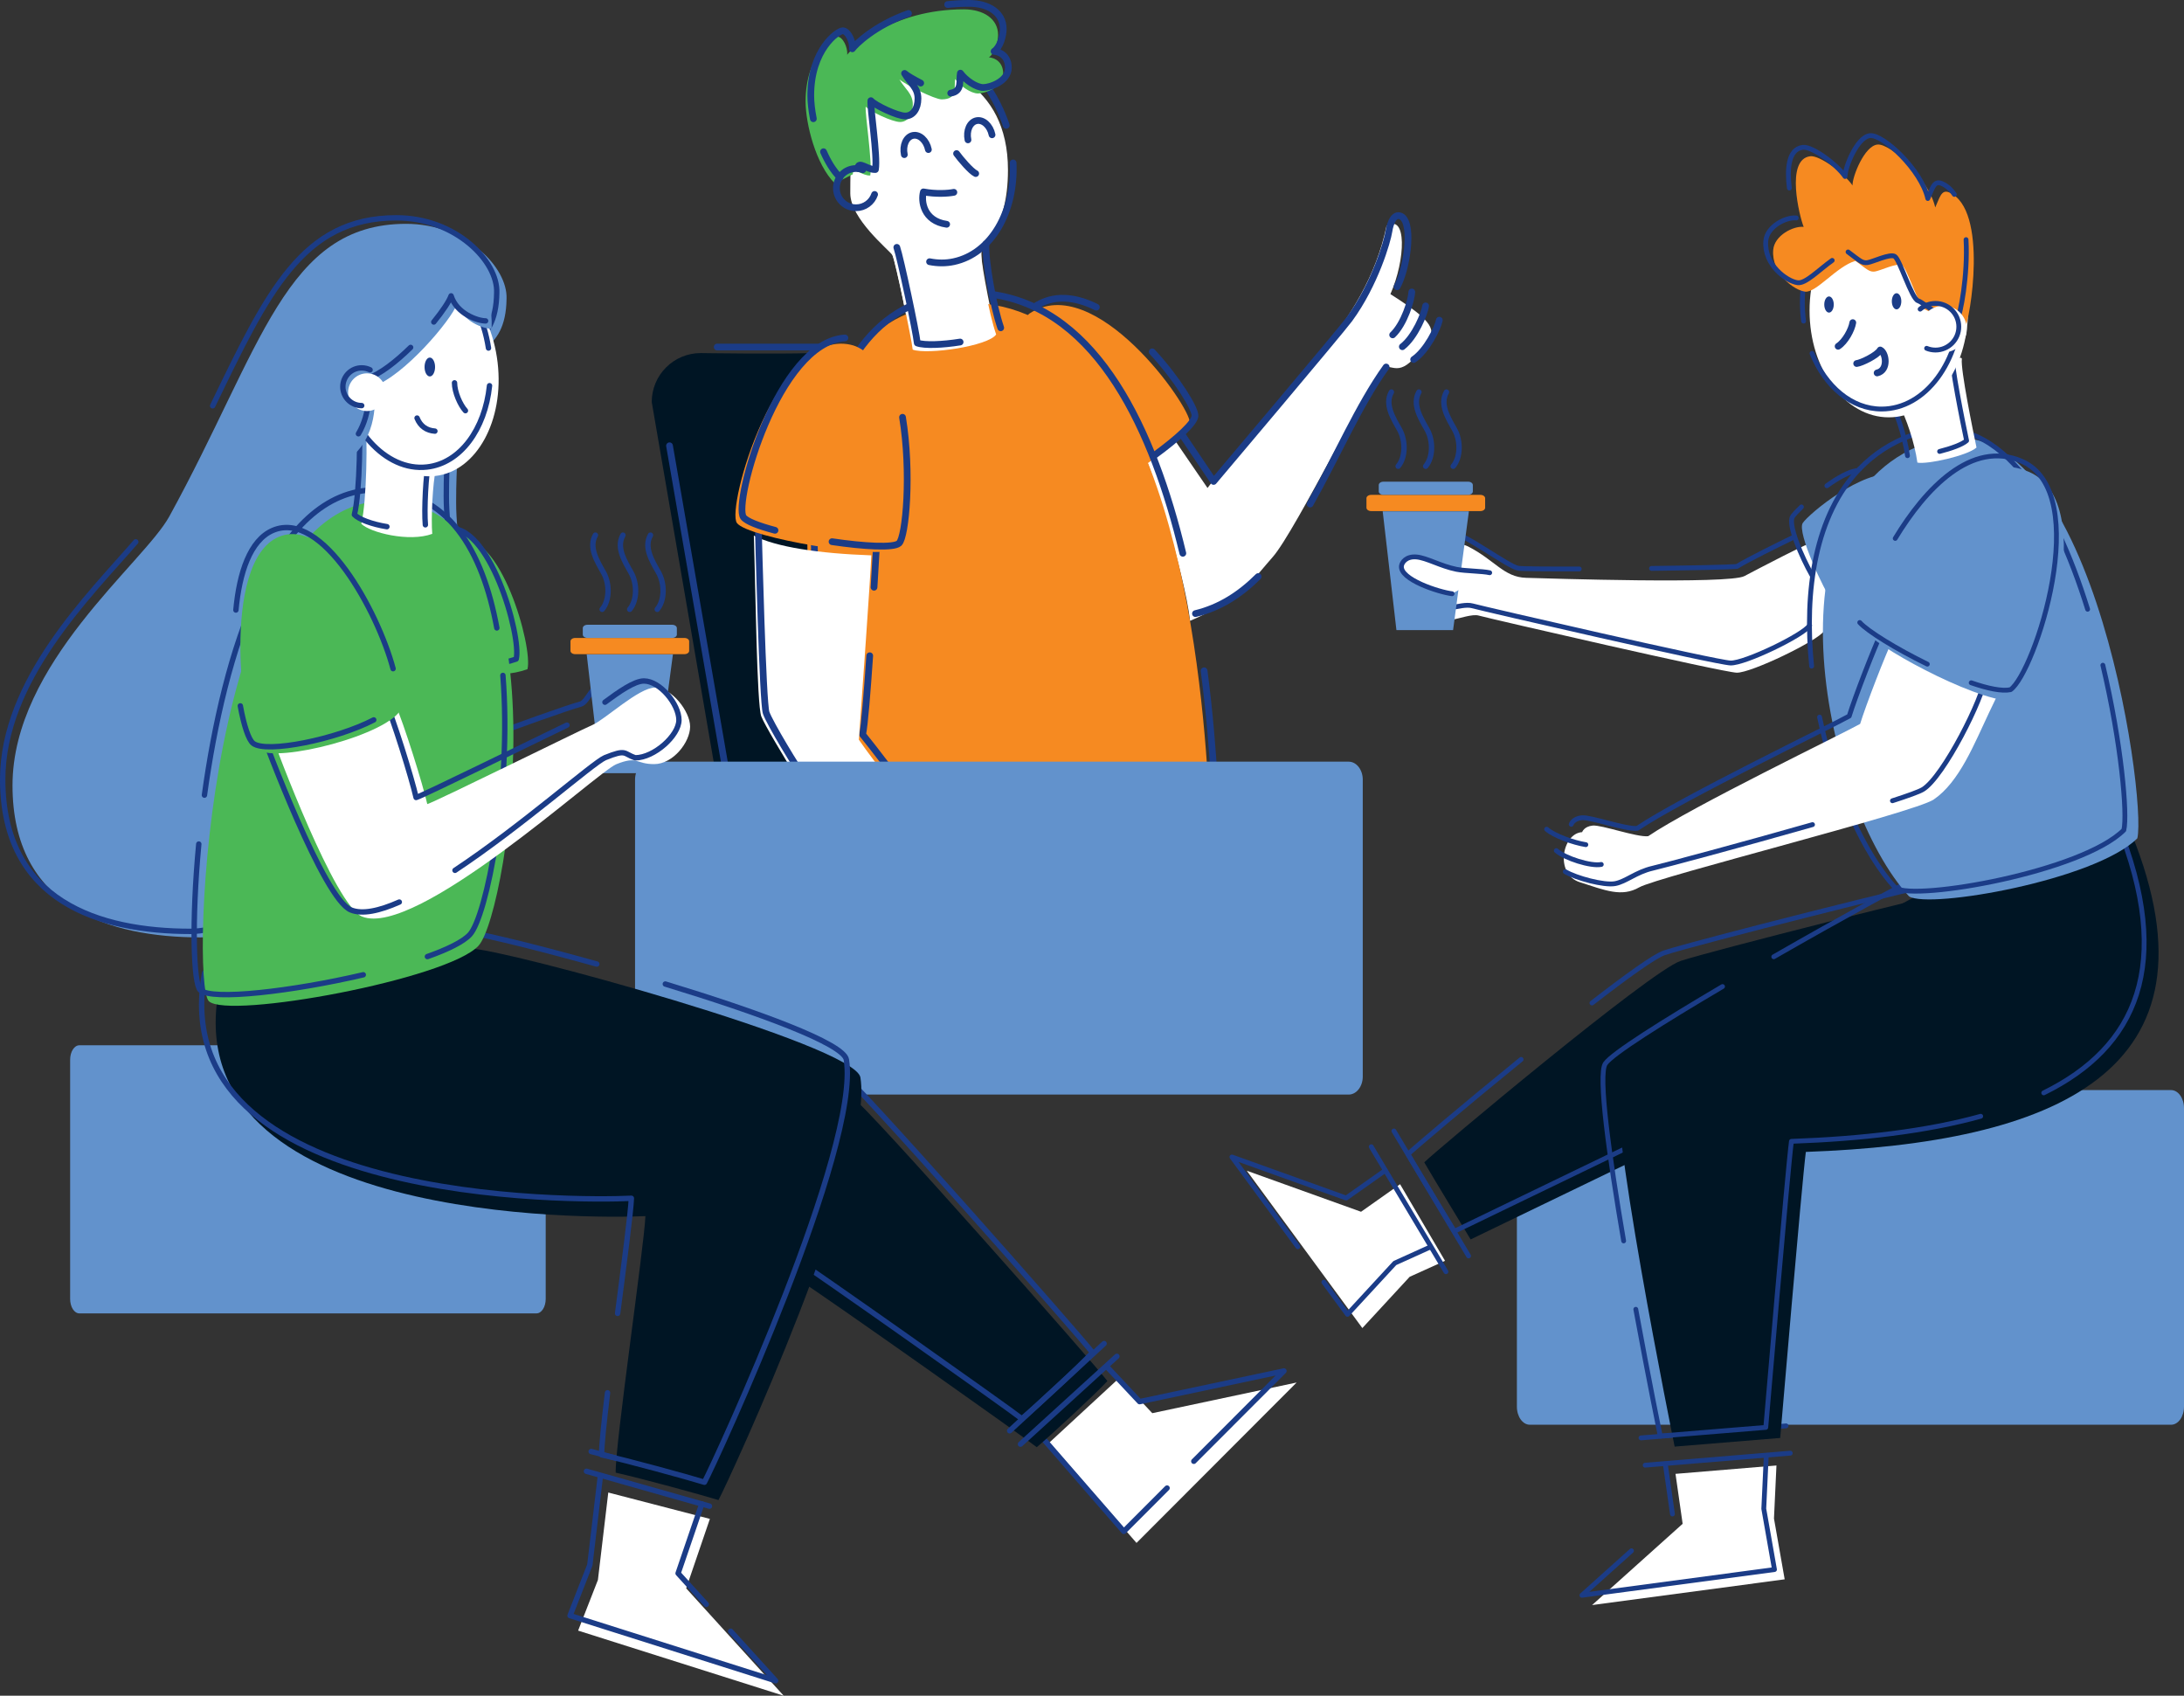 <?xml version="1.0" encoding="UTF-8"?><svg id="b" xmlns="http://www.w3.org/2000/svg" viewBox="0 0 8104.94 6291.66"><rect x="0" y="0" width="8104.94" height="6291.66" fill="#333333" stroke="none"/><g id="c"><path d="M3740.6,630.65c0,228.33-99.24,269.73-99.24,311.14,0,41.4,45.05,268.51,57.84,298.35-33.49,46.88-269.73,71.24-314.79,59.06-3.65-44.45-60.28-333.67-73.07-353.15-12.78-19.48-155.87-133.95-155.87-228.94,0-212.5,14.01-495.02,155.26-495.02,171.71,0,429.87,83.42,429.87,408.56Z" style="fill:#fff;"/><path d="M3027.83,1310.01c110.46,2.74,349.13,45.53,349.13,45.53,1.37,116.6-30.42,1352.47-35.22,1538.4h-681.62s-241.47-1402.28-241.47-1402.28c0-100.33,81.32-181.65,181.65-181.65,0,0,293.37,4.25,407.28,0,6.12-.2,12.89-.19,20.25,0Z" style="fill:#001524;"/><path d="M4359.94,1633.6c26.76,39.61,94.44,138.43,121.21,176.96,287.91-378.81,585.97-598.17,664.25-971.96,75.76-48.21,71.41,123.84,14.5,252.64,88.85,56.84,173.04,113.85,147.15,155.98-99,161.17-128.79,110.46-165.77,113.78-36.99,3.32-333.24,610.63-418.58,706.15-62.9,70.4-111.77,152.73-306.2,236.37-20.9-177.94-151.93-599.27-178.68-631.25,24.03-17.2,95.36-78.27,122.12-38.67Z" style="fill:#fff;"/><path d="M4264.38,1715.12c89.15-67.97,149.42-121.52,151.02-146.65,3.77-59.43-352.43-565.88-594.8-405.27-102.85,74.72,267.42,683.44,443.78,551.92Z" style="fill:#f68a21;"/><path d="M4068.62,1139.62c-78.1-38.74-158.23-48.46-228.73-1.74" style="fill:none; stroke:#1b3c87; stroke-linecap:round; stroke-linejoin:round; stroke-width:25px;"/><path d="M4283.67,1689.8c90.48-66.18,149.42-121.52,151.02-146.65,1.63-25.7-64.03-134.95-158.68-237.73" style="fill:none; stroke:#1b3c87; stroke-linecap:round; stroke-linejoin:round; stroke-width:25px;"/><path d="M3594.83,1123.26c712.79,6.51,854.95,1230.58,888.03,1770.68h-1349.4c-170.27-529.81-296.16-1660.17,349.44-1762.18,38.79-6.08,76.08-8.83,111.93-8.5Z" style="fill:#f68a21;"/><path d="M3311.12,942.4c12.99,37.1,71.55,311.56,75.88,354.85,55.04,19.79,281.27-13.07,309.72-56.36-27.83-81.63-57.41-243.59-54.93-311.62" style="fill:#fff;"/><path d="M3713.73,1216.25c-27.83-81.63-57.41-243.59-54.93-311.61" style="fill:none; stroke:#1b3c87; stroke-linecap:round; stroke-linejoin:round; stroke-width:25px;"/><path d="M3328.13,917.76c12.99,37.11,71.55,311.56,75.88,354.85,26.73,9.61,93.82,6.81,159.03-3.58" style="fill:none; stroke:#1b3c87; stroke-linecap:round; stroke-linejoin:round; stroke-width:25px;"/><path d="M3734.25,465c-17.47-52.19-43.41-103.22-69.91-141.77" style="fill:none; stroke:#1b3c87; stroke-linecap:round; stroke-linejoin:round; stroke-width:25px;"/><path d="M3449.65,971.01c29.82,5.95,60.07,6.21,89.85-.16,139.41-29.81,228.16-185.25,220.27-366.31" style="fill:none; stroke:#1b3c87; stroke-linecap:round; stroke-linejoin:round; stroke-width:25px;"/><path d="M3374.68,1137.29c-498.73,239.98-370.55,1285.9-208.27,1759.3" style="fill:none; stroke:#1b3c87; stroke-linecap:round; stroke-linejoin:round; stroke-width:25px;"/><path d="M4389.53,2052.88c-109.29-456.37-314.88-900.23-701.47-959.71" style="fill:none; stroke:#1b3c87; stroke-linecap:round; stroke-linejoin:round; stroke-width:25px;"/><path d="M4506.31,2897.08c-6.07-108.79-17.26-251.12-37.84-408.25" style="fill:none; stroke:#1b3c87; stroke-linecap:round; stroke-linejoin:round; stroke-width:25px;"/><path d="M3227.57,2432.98c-9.02,132.98-18.79,255.82-26.32,292.48,39.78,48.37,132.27,171.22,132.27,171.22" style="fill:none; stroke:#1b3c87; stroke-linecap:round; stroke-linejoin:round; stroke-width:25px;"/><path d="M3252.57,2026.97c-1.14,16.68-4.46,75.14-9.01,151.87" style="fill:none; stroke:#1b3c87; stroke-linecap:round; stroke-linejoin:round; stroke-width:25px;"/><path d="M4384.88,1609.98c13.34,19.52,118.86,176.32,118.86,176.32,0,0,471.99-558.51,504.03-602.29,95.66-130.74,141.29-290.41,146.53-325.49,4.96-33.14,20.97-72.26,48.73-53.92,43.78,33.01,15.16,201.77-18.45,259.44" style="fill:none; stroke:#1b3c87; stroke-linecap:round; stroke-linejoin:round; stroke-width:25px;"/><path d="M5239.29,1083.34c-1.14,29.1-27.89,118.55-71.03,159.14" style="fill:none; stroke:#1b3c87; stroke-linecap:round; stroke-linejoin:round; stroke-width:25px;"/><path d="M5290.56,1135.07c-4.01,28.84-39.46,115.22-86.4,151.35" style="fill:none; stroke:#1b3c87; stroke-linecap:round; stroke-linejoin:round; stroke-width:25px;"/><path d="M5341.42,1188.03c-5.74,28.55-46.33,112.63-95.36,145.87" style="fill:none; stroke:#1b3c87; stroke-linecap:round; stroke-linejoin:round; stroke-width:25px;"/><path d="M4861.84,1870.2c97.74-173.55,180.68-366.94,282.21-508.48" style="fill:none; stroke:#1b3c87; stroke-linecap:round; stroke-linejoin:round; stroke-width:25px;"/><path d="M4436.42,2276.63c90.36-21.76,166.35-71.05,232.85-137.42" style="fill:none; stroke:#1b3c87; stroke-linecap:round; stroke-linejoin:round; stroke-width:25px;"/><path d="M3681.54,500.15c-7.19-34.13-33.01-57.59-57.67-52.4-24.66,5.19-38.83,37.06-31.65,71.2" style="fill:none; stroke:#1b3c87; stroke-linecap:round; stroke-linejoin:round; stroke-width:25px;"/><path d="M3445.3,554.96c-7.18-34.13-33-57.59-57.67-52.4-24.66,5.19-38.83,37.06-31.65,71.2" style="fill:none; stroke:#1b3c87; stroke-linecap:round; stroke-linejoin:round; stroke-width:25px;"/><path d="M3549.86,569.75c14.65,20.26,52.99,65.46,71.07,74.19" style="fill:none; stroke:#1b3c87; stroke-linecap:round; stroke-linejoin:round; stroke-width:25px;"/><path d="M3539.86,713.53c-20.97,4.23-66.72,7.21-113.01-1.54-9.54,33.91,0,107.83,86.24,120.19" style="fill:none; stroke:#1b3c87; stroke-linecap:round; stroke-linejoin:round; stroke-width:25px;"/><path d="M2661.53,1287.6h380.22" style="fill:none; stroke:#1b3c87; stroke-linecap:round; stroke-linejoin:round; stroke-width:25px;"/><path d="M2700.3,2897.01l-215.69-1243.12" style="fill:none; stroke:#1b3c87; stroke-linecap:round; stroke-linejoin:round; stroke-width:25px;"/><path d="M2797.55,1987.35c81.5,41.85,238.04,66.28,436,73.19-5.5,116.25-32.1,482.79-46.25,683.94,30.82,44.95,75.84,103.66,111.69,149.46h-337.22c-52.81-85.01-125.77-206.91-136.59-235.96-16.63-44.65-21.32-476.86-27.63-670.63Z" style="fill:#fff;"/><path d="M2813.97,1950.04c1.5,53.19,16.48,657,29.21,694.46,12.74,37.46,116.04,208.64,149.04,252.98" style="fill:none; stroke:#1b3c87; stroke-linecap:round; stroke-linejoin:round; stroke-width:25px;"/><path d="M3156.16,1278.94c-273.7-59.76-461.59,605.44-421.54,661.37,40.04,55.93,533.34,137.09,577.38,97,44.03-40.1,73.37-708.32-155.84-758.37Z" style="fill:#f68a21;"/><path d="M3087.76,2009.81c118.9,17.53,228.76,23.9,248.49,5.94,25.83-23.52,46.61-263.26,13.08-467.51" style="fill:none; stroke:#1b3c87; stroke-linecap:round; stroke-linejoin:round; stroke-width:25px;"/><path d="M3135.51,1253.92c-249.02,15.89-414.46,612.02-376.65,664.83,11.02,15.39,56.35,32.69,117.19,48.85" style="fill:none; stroke:#1b3c87; stroke-linecap:round; stroke-linejoin:round; stroke-width:25px;"/><path d="M3097.94,680.3c-70.3-69.66-108.34-221.09-108.34-303.89,0-170.23,100.13-240.1,118.86-240.1s38.41,39.39,35.41,66.94c16.91-23.46,165.29-168.6,432.75-168.6,74.09,0,127.3,35.89,127.3,94.91,0,26.84-12.43,68.73-34.03,83.13,21.93,1.63,53.02,17.31,53.02,60.87,0,49.76-66.77,73.3-93.27,73.3-26.51,0-65.78-27.49-84.76-53.34-5.9,28.47,11.92,74.86-50.08,75.27-26.18.17-136.46-55.64-157.08-74.29,20.94,36,49.74,52.53,49.74,93.27,0,38.11-18.65,64.8-47.45,64.8s-111.92-39.27-127.31-56.95c-3.27,25.86,25.56,206.29,16.88,255.48-28.94,2.17-64.46-34.68-64.92-4.47" style="fill:#4bb856;"/><path d="M3416.77,308.25c-27.13-13.93-51.27-28.14-59.85-35.9,20.94,35.99,49.74,52.52,49.74,93.27,0,38.11-18.65,64.79-47.45,64.79s-111.92-39.27-127.3-56.94c-3.28,25.85,25.55,206.28,16.87,255.47-28.94,2.18-64.46-34.67-64.92-4.46" style="fill:none; stroke:#1b3c87; stroke-linecap:round; stroke-linejoin:round; stroke-width:25px;"/><path d="M3516.72,16.86c25.09-2.81,51.46-4.36,79.1-4.36,74.09,0,127.31,35.89,127.31,94.91,0,26.83-12.44,68.72-34.04,83.12,21.93,1.64,53.02,17.32,53.02,60.87,0,49.77-66.76,73.31-93.27,73.31-26.51,0-65.78-27.49-84.76-53.35-5.4,26.06,9.07,67.14-35.97,74.22" style="fill:none; stroke:#1b3c87; stroke-linecap:round; stroke-linejoin:round; stroke-width:25px;"/><path d="M3018.39,440.58c-6.34-32.13-9.59-62.15-9.59-86.33,0-170.22,100.13-240.1,118.86-240.1s38.41,39.4,35.41,66.94c11.36-15.75,82.07-86.44,208.36-131.13" style="fill:none; stroke:#1b3c87; stroke-linecap:round; stroke-linejoin:round; stroke-width:25px;"/><path d="M3117.14,658.15c-24.27-24.06-44.7-57.86-61.05-95.22" style="fill:none; stroke:#1b3c87; stroke-linecap:round; stroke-linejoin:round; stroke-width:25px;"/><path d="M3201.86,629.73c-7.83-2.88-16.29-4.46-25.13-4.46-40.19,0-72.77,32.59-72.77,72.78s32.58,72.78,72.77,72.78c32.01,0,59.19-20.67,68.94-49.38" style="fill:none; stroke:#1b3c87; stroke-linecap:round; stroke-linejoin:round; stroke-width:25px;"/><path d="M2408.97,2826.01h2596.04c28.88,0,52.28,29.88,52.28,66.75v1101.69c0,36.85-23.4,66.73-52.28,66.73h-2596.04c-28.85,0-52.28-29.88-52.28-66.73v-1101.69c0-36.87,23.42-66.75,52.28-66.75Z" style="fill:#6292cc; fill-rule:evenodd;"/></g><g id="d"><path d="M3893.95,5352.65l323.69,372.05,594.22-595.18-535.68,113.78-122.49-130.59" style="fill:#fff; fill-rule:evenodd;"/><path d="M2257.35,5537.73l-38.45,324.31-73.47,188.01,762.93,241.62-361.94-398.52,87.96-257.61" style="fill:#fff; fill-rule:evenodd;"/><path d="M1842.55,2721.87c32.63-13.68,278.13-101.61,310.02-108.68,31.89-7.09,46.74-86.21,110.03-90.92" style="fill:none; stroke:#1b3c87; stroke-linecap:round; stroke-linejoin:round; stroke-width:20px;"/><path d="M2177.37,2428.12h319.85l-58.68,440.65h-210.24l-50.93-440.65Z" style="fill:#6292cc; fill-rule:evenodd;"/><path d="M2134.29,2367.05h406.02c9.51,0,17.21,5.61,17.21,12.5v35.1c0,6.91-7.71,12.5-17.21,12.5h-406.02c-9.51,0-17.21-5.6-17.21-12.5v-35.1c0-6.9,7.71-12.5,17.21-12.5Z" style="fill:#f68a21; fill-rule:evenodd;"/><path d="M2179.92,2318.12h314.75c9.51,0,17.21,5.6,17.21,12.5v23.71c0,6.91-7.71,12.5-17.21,12.5h-314.75c-9.49,0-17.2-5.6-17.2-12.5v-23.71c0-6.91,7.71-12.5,17.2-12.5Z" style="fill:#6292cc; fill-rule:evenodd;"/><path d="M2209.64,1985.52c-25.76,45.4,6.27,96.69,29.94,138.55,23.66,41.85,22.96,103.76-4.88,136.78" style="fill:none; stroke:#1b3c87; stroke-linecap:round; stroke-linejoin:round; stroke-width:20px;"/><path d="M2311.78,1985.52c-25.76,45.4,6.27,96.69,29.94,138.55,23.67,41.85,22.98,103.76-4.88,136.78" style="fill:none; stroke:#1b3c87; stroke-linecap:round; stroke-linejoin:round; stroke-width:20px;"/><path d="M2413.94,1985.52c-25.76,45.4,6.27,96.69,29.92,138.55,23.67,41.85,22.98,103.76-4.88,136.78" style="fill:none; stroke:#1b3c87; stroke-linecap:round; stroke-linejoin:round; stroke-width:20px;"/><path d="M294.41,3878.29h1696.58c18.87,0,34.16,24.06,34.16,53.75v887.25c0,29.68-15.29,53.74-34.16,53.74H294.41c-18.86,0-34.16-24.06-34.16-53.74v-887.25c0-29.69,15.31-53.75,34.16-53.75Z" style="fill:#6292cc; fill-rule:evenodd;"/><path d="M4430.31,5421.76l334.47-335.03-535.68,113.78-122.47-130.59" style="fill:none; stroke:#1b3c87; stroke-linecap:round; stroke-linejoin:round; stroke-width:20px;"/><path d="M3846.87,5309.86l323.71,372.05,160.46-160.73" style="fill:none; stroke:#1b3c87; stroke-linecap:round; stroke-linejoin:round; stroke-width:20px;"/><path d="M2968.94,4751.35c100.69,64.05,834.92,583.24,878.52,618.17,55.58-47.24,214.73-194.35,262.26-245.42-43.64-58.92-897.08-1024.96-946.73-1052.71-49.66-27.76-294.76,615.89-194.05,679.96Z" style="fill:#001524; fill-rule:evenodd;"/><path d="M3746.9,5308.55l350.44-323.44" style="fill:none; stroke:#1b3c87; stroke-linecap:round; stroke-linejoin:round; stroke-width:20px;"/><path d="M3787.04,5358.21l357.75-325.8" style="fill:none; stroke:#1b3c87; stroke-linecap:round; stroke-linejoin:round; stroke-width:20px;"/><path d="M2913.65,4645.81c100.71,64.05,834.92,583.24,878.53,618.18,55.56-47.25,214.72-194.35,262.26-245.44-43.64-58.91-897.08-1024.95-946.74-1052.71-49.65-27.76-294.75,615.91-194.05,679.96Z" style="fill:none; stroke:#1b3c87; stroke-linecap:round; stroke-linejoin:round; stroke-width:20px;"/><path d="M2176.46,5458.9l456.42,129.34" style="fill:none; stroke:#1b3c87; stroke-linecap:round; stroke-linejoin:round; stroke-width:20px;"/><path d="M2193.94,5385.56l467.73,124.34" style="fill:none; stroke:#1b3c87; stroke-linecap:round; stroke-linejoin:round; stroke-width:20px;"/><path d="M2621.06,5952.67l-104.59-115.15,87.96-257.61" style="fill:none; stroke:#1b3c87; stroke-linecap:round; stroke-linejoin:round; stroke-width:20px;"/><path d="M2227.4,5482.1l-38.45,324.32-73.48,188,762.94,241.62-166.78-183.62" style="fill:none; stroke:#1b3c87; stroke-linecap:round; stroke-linejoin:round; stroke-width:20px;"/><path d="M811.14,3677.55c-153.26,858.87,1378.69,844.44,1584.03,834.66-4.89,114.9-113.01,849.6-110.28,951.86,90.2,19.63,322.36,83.29,381.41,101.63,45-84.54,578.52-1243.41,526.77-1567.83-19.55-122.59-1337.53-480.8-1445.24-477.92-107.72,2.89-928.7,112.9-936.68,157.6Z" style="fill:#001524; fill-rule:evenodd;"/><path d="M2254.62,5167.65c-13.43,111.29-22.65,199.45-21.83,230.23,90.18,19.64,322.34,83.3,381.39,101.65,45-84.54,578.52-1243.41,526.77-1567.83-9.61-60.25-332.87-177.42-671.93-280.66" style="fill:none; stroke:#1b3c87; stroke-linecap:round; stroke-linejoin:round; stroke-width:20px;"/><path d="M2214.73,3576.86c-256.91-71.82-477.57-124.18-519.02-123.08-107.7,2.89-928.69,112.9-936.67,157.6-153.27,858.87,1378.68,844.44,1584.02,834.66-2.24,52.57-26.08,234.88-51.03,427" style="fill:none; stroke:#1b3c87; stroke-linecap:round; stroke-linejoin:round; stroke-width:20px;"/><path d="M1879.8,1108.54c4.82-116.29-151.39-278.06-372.61-278.06-448.34,0-535.24,460.11-878.88,1085.67-95.41,173.69-581.89,545.46-581.89,998.1s358.62,563.7,697.06,563.7,1076.88-686.95,1076.88-880.91-127.67-461.05-127.67-733.62,37.59-426.36,37.59-498.14,147.25-46.09,149.52-256.73Z" style="fill:#6292cc; fill-rule:evenodd;"/><path d="M503.89,2010.34C332.57,2208.39,10,2523.34,10,2891.93c0,452.64,358.62,563.7,697.05,563.7s1076.9-686.96,1076.9-880.91-127.68-461.07-127.68-733.62,37.6-426.37,37.6-498.14,147.24-46.11,149.5-256.74c4.82-116.29-151.38-278.05-372.61-278.05-349.02,0-479,278.83-681.58,697.51" style="fill:none; stroke:#1b3c87; stroke-linecap:round; stroke-linejoin:round; stroke-width:20px;"/><path d="M1698.91,2001.27c157.49-36.42,279.48,399.65,258.55,481.58-57.36,20.93-126.55,23.67-139.29,3.64-12.75-20.03-213.67-463.41-119.26-485.23Z" style="fill:#4bb856; fill-rule:evenodd;"/><path d="M1657.04,1963.57c157.49-36.41,279.48,399.66,258.55,481.59-57.35,20.94-126.55,23.67-139.29,3.65-12.75-20.03-213.67-463.41-119.26-485.24Z" style="fill:#4bb856; stroke:#1b3c87; stroke-linecap:round; stroke-linejoin:round; stroke-width:20px;"/><path d="M1428.31,1859.07c689.07,0,462.52,1525.37,347.37,1649.96-115.15,124.6-928.81,273.74-1000.56,205.77-71.73-67.97-1.88-1857.63,653.19-1855.74Z" style="fill:#4bb856; fill-rule:evenodd;"/><path d="M1348.14,3616.76c-262.8,61.29-562.76,96.64-605.05,56.59-24.76-23.47-32.65-252.28-5.39-541.72" style="fill:none; stroke:#1b3c87; stroke-linecap:round; stroke-linejoin:round; stroke-width:20px;"/><path d="M1866.31,2505.94c33.46,422.23-60.71,894.61-122.67,961.64-24.83,26.87-82.17,54.89-157.56,81.63" style="fill:none; stroke:#1b3c87; stroke-linecap:round; stroke-linejoin:round; stroke-width:20px;"/><path d="M758.67,2950.16c71.49-521.74,254.43-1133.64,637.62-1132.54,265.56,0,395.13,226.58,447.49,512.2" style="fill:none; stroke:#1b3c87; stroke-linecap:round; stroke-linejoin:round; stroke-width:20px;"/><path d="M1005.83,2721.47c21.6,60.36,236.95,638.16,337.7,679.2,201.32,81.99,870.7-534.68,943.22-565.01,81.24-32.77,70.89-.55,140.97-.55s133.31-81.5,133.31-139.1-69.38-144.9-129.97-144.9-185.42,118.41-232.24,138.61c-46.82,20.2-585.65,286.4-613.18,293.74-15.61-69.77-84.46-292.83-123.01-381.87-38.56-89.04-478.38,59.53-456.79,119.88Z" style="fill:#fff; fill-rule:evenodd;"/><path d="M2104.04,2690.37c-147.95,71.19-536.58,262.38-559.87,268.59-15.61-69.77-84.45-292.83-123-381.87-38.56-89.04-478.39,59.53-456.79,119.88,21.6,60.36,236.95,638.16,337.7,679.2,42.44,17.29,105.69,3.51,179.76-29.27" style="fill:none; stroke:#1b3c87; stroke-linecap:round; stroke-linejoin:round; stroke-width:20px;"/><path d="M1688.53,3229.21c246.56-163.18,512.55-399.56,556.75-418.05,81.24-32.77,67.54-14.81,111.98.55,70.09,0,162.32-82.61,162.32-140.2s-69.38-144.9-129.97-144.9c-35.62,0-93.46,40.94-144.6,78.78" style="fill:none; stroke:#1b3c87; stroke-linecap:round; stroke-linejoin:round; stroke-width:20px;"/><path d="M1034.03,1992.16c232.67-99.51,500.46,535.58,456.56,635.08-43.91,99.51-465.34,204.87-529.73,155.11-64.39-49.75-143.46-697.55,73.16-790.19Z" style="fill:#4bb856; fill-rule:evenodd;"/><path d="M1386.99,2671.05c-137.85,71.9-398.09,125.24-447.56,87.02-16.69-12.89-34.35-65.93-47.6-139.07" style="fill:none; stroke:#1b3c87; stroke-linecap:round; stroke-linejoin:round; stroke-width:20px;"/><path d="M875.45,2263.4c12.72-137.51,52.21-259.2,137.14-295.53,183.76-78.59,389.42,301.03,446.14,513.13" style="fill:none; stroke:#1b3c87; stroke-linecap:round; stroke-linejoin:round; stroke-width:20px;"/><path d="M1355.78,1552.63c8.36,62.72,5.85,307.72-15.05,390.5,30.94,32.61,178.11,69.41,263.41,37.63-5.02-54.35,1.67-191.49,13.38-239.16,11.71-47.65-270.1-251.69-261.74-188.97Z" style="fill:#fff; fill-rule:evenodd;"/><path d="M1578.56,1947.19c-5.02-54.35,1.67-191.48,13.38-239.15,11.71-47.66-270.09-251.69-261.72-188.99,8.36,62.72,5.85,307.73-15.05,390.5,16.4,17.29,65.47,35.75,120.66,44.55" style="fill:none; stroke:#1b3c87; stroke-linecap:round; stroke-linejoin:round; stroke-width:20px;"/><path d="M1291.08,1406.24c-25.58-215.72,78.04-404.4,231.45-421.43,153.4-17.02,298.49,144.06,324.07,359.78,25.58,215.72-78.05,404.4-231.45,421.42-153.4,17.03-298.49-144.05-324.07-359.77Z" style="fill:#fff; fill-rule:evenodd;"/><path d="M1816.63,1431.07c-16.9,161.85-108.43,287.93-232.51,301.69-153.4,17.03-298.49-144.05-324.07-359.77-25.58-215.72,78.05-404.4,231.45-421.43,148.63-16.49,289.46,134.22,321.34,339.83" style="fill:none; stroke:#1b3c87; stroke-linecap:round; stroke-linejoin:round; stroke-width:20px;"/><path d="M1824.42,1219.99c-29.74,0-107.43-26.71-128.07-92.87-22.46,62.52-199.7,269.51-310.17,305.91,9.11,41.89,17.01,192.42-94.08,271.32-111.08,78.91-194.84-431.55-142.03-521.99,52.81-90.44,277.39-266.47,342.94-265.87,65.56.6,342.35,1.83,331.41,303.5Z" style="fill:#6292cc; fill-rule:evenodd;"/><path d="M1523.85,1289.03c-54.06,52.89-113.04,99.16-159.99,114.64,6.95,32,13.2,127.38-33.74,205.8" style="fill:none; stroke:#1b3c87; stroke-linecap:round; stroke-linejoin:round; stroke-width:20px;"/><path d="M1802.1,1190.61c-29.74,0-107.43-26.71-128.08-92.86-7.36,20.49-31.36,56.53-64.2,96.99" style="fill:none; stroke:#1b3c87; stroke-linecap:round; stroke-linejoin:round; stroke-width:20px;"/><path d="M1291.88,1455.15c0-38.66,31.34-69.99,69.99-69.99s69.99,31.33,69.99,69.99-31.34,69.97-69.99,69.97-69.99-31.33-69.99-69.97Z" style="fill:#fff; fill-rule:evenodd;"/><path d="M1342.3,1504.9c-38.65,0-69.97-31.33-69.97-69.99s31.33-69.98,69.97-69.98c11.17,0,21.72,2.62,31.08,7.27" style="fill:none; stroke:#1b3c87; stroke-linecap:round; stroke-linejoin:round; stroke-width:20px;"/><path d="M1686.74,1420.44c0,34.35,21.3,82.31,40.49,103.23" style="fill:none; stroke:#1b3c87; stroke-linecap:round; stroke-linejoin:round; stroke-width:20px;"/><path d="M1575.56,1361.71c0-19.35,8.74-35.04,19.5-35.04s19.49,15.7,19.49,35.04-8.72,35.03-19.49,35.03-19.5-15.68-19.5-35.03Z" style="fill:#1b3c87; fill-rule:evenodd;"/><path d="M1547.72,1551.12c12.3,30.71,36.18,46.4,66.22,48.46" style="fill:none; stroke:#1b3c87; stroke-linecap:round; stroke-linejoin:round; stroke-width:20px;"/></g><g id="e"><path d="M6848.94,2197.56c-.69-61.41-79.05-196.25-107.3-191.31-28.23,4.94-210.37,100.96-268.25,131.32-57.88,30.34-727.71,8.72-810.21,6.32-82.51-2.39-115.57-65.77-215.42-116.59-99.83-50.81-138.1,204.47-139.9,249.52-2.83,70.18,134.73-5.21,179.07,6.95,44.32,12.18,904.92,210.37,957.96,212.11,53.02,1.74,302.52-119.1,324.24-154.72,21.74-35.65,80.52-82.17,79.81-143.6Z" style="fill:#fff; fill-rule:evenodd;"/><path d="M5677.19,4044.57h2379.83c26.47,0,47.92,30.03,47.92,67.1v1107.47c0,37.04-21.45,67.08-47.92,67.08h-2379.83c-26.45,0-47.92-30.03-47.92-67.08v-1107.47c0-37.06,21.47-67.1,47.92-67.1Z" style="fill:#6292cc; fill-rule:evenodd;"/><path d="M5172.87,4196.21l277.12,463.68" style="fill:none; stroke:#1b3c87; stroke-linecap:round; stroke-linejoin:round; stroke-width:17.9px;"/><path d="M6089.88,5335.04l538.34-44.61" style="fill:none; stroke:#1b3c87; stroke-linecap:round; stroke-linejoin:round; stroke-width:17.9px;"/><path d="M6105.35,5436.28l538.34-44.63" style="fill:none; stroke:#1b3c87; stroke-linecap:round; stroke-linejoin:round; stroke-width:17.9px;"/><path d="M7274.77,3302.68c-47.75,3.95-924.23,225-1037.85,262.62-113.64,37.62-913.89,709.42-951.41,747.33,24.4,42.69,172.06,286.01,172.06,286.01l631.9-305.29s1233.03-994.6,1185.3-990.66Z" style="fill:#001524; fill-rule:evenodd;"/><path d="M5645.01,3930.75c-208.8,169.74-401.94,333.49-419.93,351.65,24.4,42.71,172.06,286.02,172.06,286.02l631.9-305.29s1233.03-994.6,1185.3-990.66c-47.75,3.93-924.21,224.98-1037.85,262.62-35.99,11.91-140.9,87.48-268.63,186.37" style="fill:none; stroke:#1b3c87; stroke-linecap:round; stroke-linejoin:round; stroke-width:17.9px;"/><path d="M7910.31,3092.81c358.98,888.39-293.11,1148.27-1208.74,1181.14-14.46,111.19-95.18,1061.29-95.18,1061.29l-391.66,32.12s-263.54-1292.65-203.82-1381.55c59.7-88.89,1070.45-652.21,1159.8-691.07,89.35-38.86,724.07-240.32,739.59-201.94Z" style="fill:#001524; fill-rule:evenodd;"/><path d="M7350.47,4141.71c-201.04,55.74-440.98,83.63-702.39,93.01-14.46,111.19-95.18,1061.29-95.18,1061.29l-391.66,32.12s-43.23-212.05-90.69-470.28" style="fill:none; stroke:#1b3c87; stroke-linecap:round; stroke-linejoin:round; stroke-width:17.9px;"/><path d="M6582.51,3549.88c251.97-144.59,493.14-276.27,534.72-294.36,89.37-38.88,724.07-240.32,739.59-201.94,212.95,526.98,70.12,832.79-272.42,1001.27" style="fill:none; stroke:#1b3c87; stroke-linecap:round; stroke-linejoin:round; stroke-width:17.9px;"/><path d="M6025.44,4604.16c-53.32-312.21-95.9-616.06-68.02-657.57,24.9-37.06,215.14-156.62,434.98-286.23" style="fill:none; stroke:#1b3c87; stroke-linecap:round; stroke-linejoin:round; stroke-width:17.9px;"/><path d="M6779.62,1802.32c40.18-28.9,81.65-52.58,111.3-56.22" style="fill:none; stroke:#1b3c87; stroke-linecap:round; stroke-linejoin:round; stroke-width:17.9px;"/><path d="M6724.23,2134.01c-37.71-66.31-90.94-188.63-71.69-217.68,4.73-7.14,16.47-19.94,32.64-35.45" style="fill:none; stroke:#1b3c87; stroke-linecap:round; stroke-linejoin:round; stroke-width:17.9px;"/><path d="M6797.09,2225.64c-25.23-28.37-129.63-250.9-106.99-285.09,22.64-34.19,221.78-200.04,340.98-180.66-32.03,95.29-208.74,494.09-233.98,465.74Z" style="fill:#6292cc; fill-rule:evenodd;"/><path d="M7145.21,1645.05c608.15-221.46,822.87,1313.38,786.55,1465.27-155.55,155.22-770.42,262.79-847.02,215.65-310.25-336.25-553.93-1457.19,60.47-1680.92Z" style="fill:#6292cc; fill-rule:evenodd;"/><path d="M6723.1,2471.67c-28.5-281.71,13.81-561.95,178.03-732.16" style="fill:none; stroke:#1b3c87; stroke-linecap:round; stroke-linejoin:round; stroke-width:17.9px;"/><path d="M7803.82,2468.11c68.63,289.45,91.88,553.12,77.9,611.62-155.55,155.22-770.42,262.79-847.02,215.65-118.47-128.39-227.22-371.2-282.21-634.78" style="fill:none; stroke:#1b3c87; stroke-linecap:round; stroke-linejoin:round; stroke-width:17.9px;"/><path d="M6901.14,1739.52c51.93-53.84,116.07-96.67,194.03-125.05,318.43-115.96,529.01,249.61,652.15,646.04" style="fill:none; stroke:#1b3c87; stroke-linecap:round; stroke-linejoin:round; stroke-width:17.9px;"/><path d="M5860.62,2111.04c-119.54.34-213.16-.36-226.55-2.7-38.02-6.61-202.42-131.24-246.93-131.89" style="fill:none; stroke:#1b3c87; stroke-linecap:round; stroke-linejoin:round; stroke-width:17.9px;"/><path d="M6659.87,1991.47c-65.95,32.06-169.28,82.82-214.29,110.27-35.66,2.76-168.44,5.44-316.67,7.24" style="fill:none; stroke:#1b3c87; stroke-linecap:round; stroke-linejoin:round; stroke-width:17.9px;"/><path d="M5284.99,2240.89c56.5,41.74,134.73-5.21,179.07,6.95,44.34,12.18,904.92,210.37,957.96,212.11,53.02,1.74,271.93-103.95,293.65-139.59" style="fill:none; stroke:#1b3c87; stroke-linecap:round; stroke-linejoin:round; stroke-width:17.9px;"/><path d="M7028.36,2363.24c-32.6,67.59-104.48,254.69-125.32,322.68-60.95,34.71-625.28,306.98-786.59,416.65-41.97,4.6-173.11-42.58-205.75-39.44-32.64,3.14-39.32,24.38-39.32,24.38-73.9,3.98-102.68,155.74-8.73,185.75,93.93,30.01,155.15,56.66,221.04,18.83,65.89-37.85,1021.09-277.12,1092.25-325.58,96-65.37,150.61-206.88,206.06-323.57,58.13-122.34,31.57-57.77,31.57-103.28s-352.58-244.04-385.18-176.44Z" style="fill:#fff; fill-rule:evenodd;"/><path d="M5739.65,3076.55c28.31,24.78,99.1,49.95,145.51,57.42" style="fill:none; stroke:#1b3c87; stroke-linecap:round; stroke-linejoin:round; stroke-width:17.9px;"/><path d="M5775.54,3156.04c32.33,28.48,128.1,59.11,166.91,51.33" style="fill:none; stroke:#1b3c87; stroke-linecap:round; stroke-linejoin:round; stroke-width:17.9px;"/><path d="M7022.92,2971.03c57.81-18.62,98.74-33.4,112.84-41.83,76.31-45.62,226.49-344.04,231-415.96" style="fill:none; stroke:#1b3c87; stroke-linecap:round; stroke-linejoin:round; stroke-width:17.9px;"/><path d="M5808.75,3234.11c40.53,24.15,144.06,51.77,184.6,44.44,40.53-7.34,78.3-43.1,139.82-57.15,35.07-8.01,331-86.98,593.19-161.85" style="fill:none; stroke:#1b3c87; stroke-linecap:round; stroke-linejoin:round; stroke-width:17.9px;"/><path d="M6987.86,2334.19c-32.6,67.59-104.47,254.69-125.3,322.68-60.95,34.71-625.3,306.98-786.59,416.65-41.97,4.6-173.11-42.6-205.75-39.44-32.66,3.14-39.34,24.38-39.34,24.38" style="fill:none; stroke:#1b3c87; stroke-linecap:round; stroke-linejoin:round; stroke-width:17.9px;"/><path d="M7530.01,1750.99c269.17,116.42,47.87,785.73-41.49,847.75-114.08,24.1-499.61-182.71-559.5-249.23-12.43-59.28,271.53-741,600.99-598.52Z" style="fill:#6292cc; fill-rule:evenodd;"/><path d="M7152.41,2464.16c-114.88-56.14-221.59-121.97-250.82-154.44" style="fill:none; stroke:#1b3c87; stroke-linecap:round; stroke-linejoin:round; stroke-width:17.9px;"/><path d="M7033.24,1997.67c111.84-184.64,283.34-366.89,469.35-286.45,269.17,116.42,47.86,785.73-41.49,847.75-31.83,6.72-84.81-4.54-145.93-25.7" style="fill:none; stroke:#1b3c87; stroke-linecap:round; stroke-linejoin:round; stroke-width:17.9px;"/><path d="M6592.51,5437.39l-9.19,196.81,39.71,225.57-714.73,95.52,336.07-301.54-26.47-185.29" style="fill:#fff; fill-rule:evenodd;"/><path d="M6206.56,5617.46l-26.47-185.29" style="fill:none; stroke:#1b3c87; stroke-linecap:round; stroke-linejoin:round; stroke-width:17.9px;"/><path d="M6554.7,5401.1l-9.21,196.81,39.71,225.57-714.71,95.52,183.97-165.07" style="fill:none; stroke:#1b3c87; stroke-linecap:round; stroke-linejoin:round; stroke-width:17.9px;"/><path d="M5362.53,4677.94l-131.18,59.38-175.6,190.2-428.93-583.81,424.1,152.31,144.84-102.24" style="fill:#fff; fill-rule:evenodd;"/><path d="M4816.45,4625.88l-244.77-333.09,424.12,152.29,144.84-102.24" style="fill:none; stroke:#1b3c87; stroke-linecap:round; stroke-linejoin:round; stroke-width:17.9px;"/><path d="M5307.42,4627.01l-131.18,59.38-175.6,190.2-87.74-119.42" style="fill:none; stroke:#1b3c87; stroke-linecap:round; stroke-linejoin:round; stroke-width:17.9px;"/><path d="M5088.8,4254.68l277.1,463.68" style="fill:none; stroke:#1b3c87; stroke-linecap:round; stroke-linejoin:round; stroke-width:17.9px;"/><path d="M5131.28,1897.2h319.85l-58.68,440.65h-210.24l-50.93-440.65Z" style="fill:#6292cc; fill-rule:evenodd;"/><path d="M5088.19,1836.13h406.02c9.51,0,17.21,5.61,17.21,12.5v35.1c0,6.91-7.71,12.5-17.21,12.5h-406.02c-9.51,0-17.21-5.6-17.21-12.5v-35.1c0-6.9,7.71-12.5,17.21-12.5Z" style="fill:#f68a21; fill-rule:evenodd;"/><path d="M5133.82,1787.19h314.75c9.51,0,17.21,5.6,17.21,12.5v23.71c0,6.91-7.71,12.5-17.21,12.5h-314.75c-9.49,0-17.2-5.6-17.2-12.5v-23.71c0-6.91,7.71-12.5,17.2-12.5Z" style="fill:#6292cc; fill-rule:evenodd;"/><path d="M5163.54,1454.6c-25.76,45.4,6.27,96.69,29.94,138.55,23.66,41.85,22.96,103.76-4.88,136.78" style="fill:none; stroke:#1b3c87; stroke-linecap:round; stroke-linejoin:round; stroke-width:20px;"/><path d="M5265.69,1454.6c-25.76,45.4,6.27,96.69,29.94,138.55,23.67,41.85,22.98,103.76-4.88,136.78" style="fill:none; stroke:#1b3c87; stroke-linecap:round; stroke-linejoin:round; stroke-width:20px;"/><path d="M5367.85,1454.6c-25.76,45.4,6.27,96.69,29.92,138.55,23.67,41.85,22.98,103.76-4.88,136.78" style="fill:none; stroke:#1b3c87; stroke-linecap:round; stroke-linejoin:round; stroke-width:20px;"/><path d="M5528.36,2125.03c-27.93-6.3-90.92-6.24-122.97-12.6-59.01-11.72-110.8-42.79-149.09-45.95-38.29-3.14-53.61,20.36-55.39,32.89-7.22,50.45,139.17,97.74,187.82,103.58" style="fill:#fff; fill-rule:evenodd; stroke:#1b3c87; stroke-linecap:round; stroke-linejoin:round; stroke-width:17.9px;"/><path d="M7048.03,1503.43c24.94,45.11,57.44,138.58,67.48,212.93,34.92,7.6,185.33-25.23,219.39-55.89-13.5-63.67-59.57-291.33-54.4-327.91,5.15-36.58-251.81,135.9-232.47,170.87Z" style="fill:#fff; fill-rule:evenodd;"/><path d="M7197.96,1674.97c43.04-10.92,84.32-25.72,100.23-40.05-13.52-63.65-59.59-291.33-54.42-327.91,5.15-36.58-251.82,135.9-232.47,170.89,24.94,45.11,57.46,138.58,67.48,212.91" style="fill:none; stroke:#1b3c87; stroke-linecap:round; stroke-linejoin:round; stroke-width:17.9px;"/><path d="M6715.36,1152.55c0-218.66,131.61-395.93,293.97-395.93s293.97,177.27,293.97,395.93-131.61,395.91-293.97,395.91-293.97-177.25-293.97-395.91Z" style="fill:#fff; fill-rule:evenodd;"/><path d="M6693.2,1191.49c-2.99-22.64-4.54-45.95-4.54-69.74,0-218.68,131.62-395.93,293.97-395.93s293.99,177.25,293.99,395.93-131.62,395.91-293.99,395.91c-111.38,0-208.3-83.42-258.17-206.4" style="fill:none; stroke:#1b3c87; stroke-linecap:round; stroke-linejoin:round; stroke-width:17.9px;"/><path d="M7290.97,1219.11c19.71-29.57,89.58-442.13-57.58-505.2-29.36-12.6-35.38,20.82-51.66,55.76-23.88-106.36-165.81-238.16-214.37-233.31-48.54,4.83-93.32,118.93-92.59,151.64-30.89-45.16-122.13-112.55-156.95-108.28-92.82,11.4-39.71,223.83-24.31,262.08-37.81-4.23-108.74,31.41-113.07,85.69-6.99,87.53,77.48,149.55,118.56,154.59,41.09,5.04,117.18-93.95,186.75-114.2,42.73,31.74,52.18,42.31,72,39.57,19.8-2.74,82.76-33.86,101.27-23.18,18.52,10.69,62.81,157.27,86.54,164.7,23.75,7.45,125.67,99.7,145.4,70.12Z" style="fill:#f68a21; fill-rule:evenodd;"/><path d="M6665.97,808.72c-37.81-4.23-108.74,31.41-113.08,85.69-6.97,87.53,77.5,149.55,118.58,154.59,29.61,3.64,77.42-46.79,127.87-82.82" style="fill:none; stroke:#1b3c87; stroke-linecap:round; stroke-linejoin:round; stroke-width:17.9px;"/><path d="M7252.69,721.34c-12.35-18.31-27.77-32.35-46.85-40.51-29.36-12.6-35.38,20.82-51.66,55.76-23.89-106.36-165.82-238.16-214.37-233.33-48.55,4.85-93.32,118.95-92.59,151.64-30.89-45.15-122.12-112.53-156.97-108.26-54.24,6.67-58.63,82-49.84,151.1" style="fill:none; stroke:#1b3c87; stroke-linecap:round; stroke-linejoin:round; stroke-width:17.9px;"/><path d="M6858.21,934.81c42.73,31.74,52.17,42.31,71.98,39.57,19.82-2.74,82.78-33.86,101.29-23.18,18.52,10.69,62.79,157.27,86.54,164.7,23.75,7.45,125.67,99.7,145.4,70.12,11.49-17.24,40.01-164.53,32.7-296.92" style="fill:none; stroke:#1b3c87; stroke-linecap:round; stroke-linejoin:round; stroke-width:17.9px;"/><path d="M7125.77,1220.83c0-47.81,38.77-86.56,86.56-86.56s86.56,38.75,86.56,86.56-38.75,86.56-86.56,86.56-86.56-38.77-86.56-86.56Z" style="fill:#fff; fill-rule:evenodd;"/><path d="M7125.75,1147.03c15.23-13.29,35.13-21.34,56.93-21.34,47.81,0,86.56,38.75,86.56,86.56s-38.75,86.56-86.56,86.56c-11.65,0-22.75-2.3-32.91-6.47" style="fill:none; stroke:#1b3c87; stroke-linecap:round; stroke-linejoin:round; stroke-width:17.9px;"/><path d="M7055.89,1117.87c0-16.54-7.89-29.97-17.62-29.97s-17.62,13.42-17.62,29.97,7.89,29.97,17.62,29.97,17.62-13.41,17.62-29.97Z" style="fill:#1b3c87;"/><path d="M6805.17,1129.85c0-16.54-7.89-29.96-17.62-29.96s-17.62,13.41-17.62,29.96,7.89,29.97,17.62,29.97,17.62-13.41,17.62-29.97Z" style="fill:#1b3c87;"/><path d="M6875.8,1197.03c-4.13,26.4-28.04,70.65-54.42,87.76" style="fill:none; stroke:#1b3c87; stroke-linecap:round; stroke-linejoin:round; stroke-width:25px;"/><path d="M6890.22,1348.75c18.14-2.23,75.86-30.12,87.4-50.2,21.44,9.3,32.16,75.12-11.54,85.16" style="fill:none; stroke:#1b3c87; stroke-linecap:round; stroke-linejoin:round; stroke-width:25px;"/></g></svg>